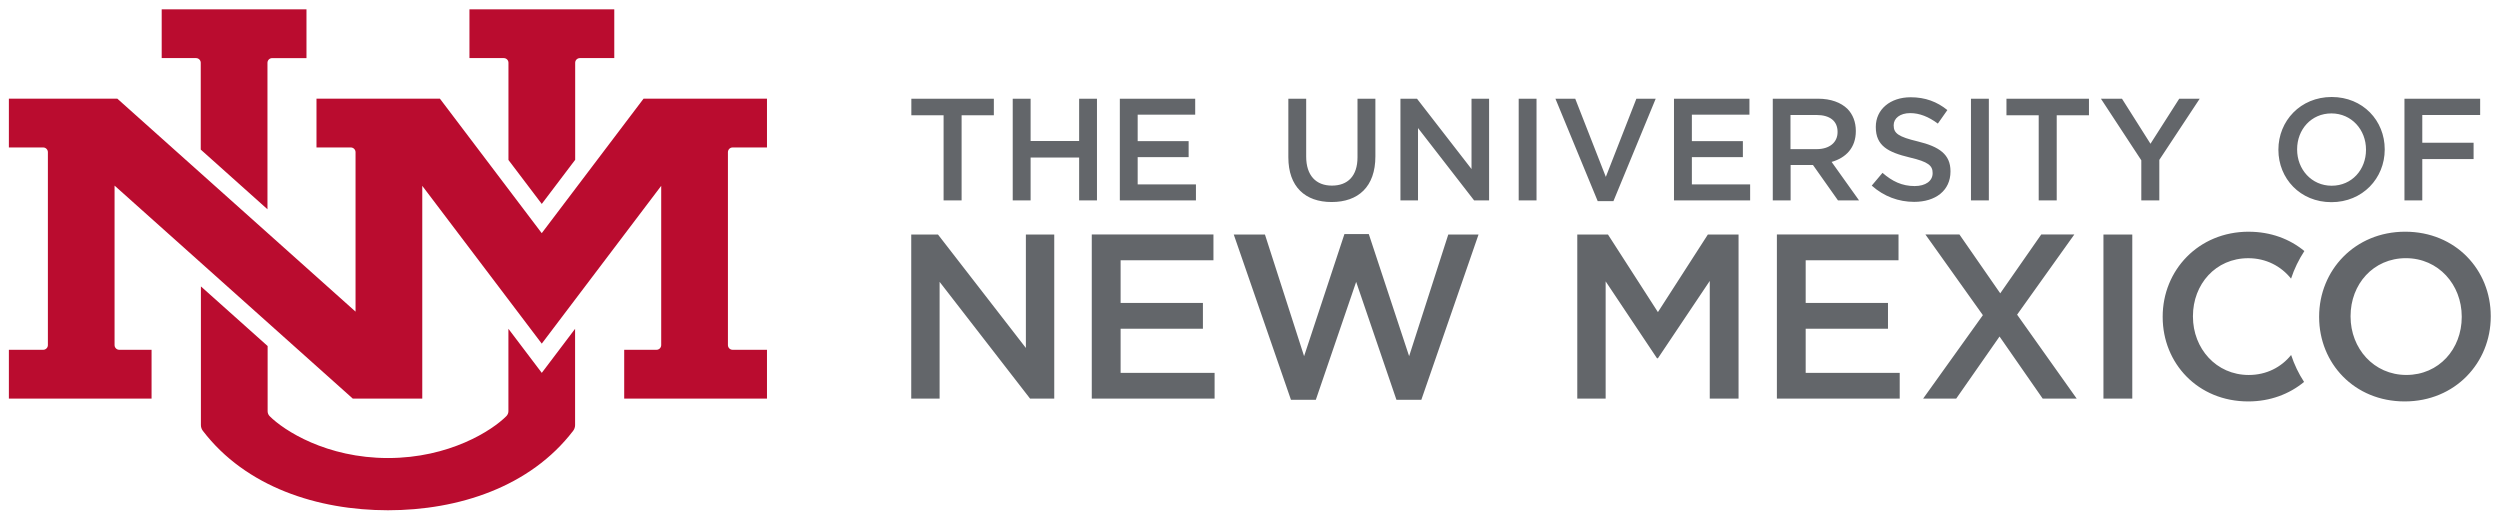 <?xml version="1.0" encoding="UTF-8"?> <svg xmlns="http://www.w3.org/2000/svg" height="57.542" viewBox="0 0 277.166 57.542" width="277.17"><g transform="matrix(1.25 0 0 -1.25 30.029 663.3)"><g transform="matrix(2.5 0 0 2.5 -128.28 -759.46)"><path d="m6.777 0v2.164h1.523c0.115 0 0.209 0.092 0.209 0.207v3.85l2.959 2.647v-6.496c0-0.115 0.092-0.207 0.207-0.207h1.523v-2.164h-6.422zm13.648 0v2.164h1.523c0.115 0 0.208 0.092 0.207 0.207v4.311l1.477 1.949 1.482-1.957v-4.303c0-0.115 0.094-0.207 0.209-0.207h1.525v-2.164h-6.424zm-20.425 3.963v2.164h1.523c0.114 0 0.207 0.095 0.207 0.209v8.555c0 0.115-0.093 0.209-0.207 0.209h-1.523v2.164h6.328v-2.164h-1.434c-0.114 0-0.207-0.094-0.207-0.209v-7.072l10.564 9.445h3.082v-9.435l5.299 6.998 5.297-6.998v7.062c0 0.115-0.092 0.209-0.207 0.209h-1.434v2.164h6.332v-2.164h-1.525c-0.115 0-0.207-0.094-0.207-0.209v-8.555c0-0.114 0.092-0.209 0.207-0.209h1.525v-2.164h-5.473l-4.516 5.965-4.516-5.965h-5.473v2.164h1.523c0.114 0 0.209 0.095 0.209 0.209v7.072l-10.566-9.446h-4.811zm8.516 8.326v6.15c0 0.09 0.031 0.183 0.086 0.254 1.905 2.491 5.091 3.523 8.211 3.523s6.306-1.032 8.211-3.523c0.056-0.071 0.086-0.164 0.086-0.254v-4.269l-1.477 1.953-1.48-1.955v3.654c0 0.081-0.032 0.16-0.09 0.219-0.634 0.639-2.526 1.859-5.25 1.859s-4.616-1.221-5.25-1.859c-0.058-0.059-0.088-0.138-0.088-0.219v-2.889l-2.959-2.644z" transform="matrix(.8 0 0 -.8 42.017 515.71)" fill="#ba0c2f"></path><path d="m103.01 3.889c-1.385 0-2.363 1.062-2.363 2.332v0.012c0 1.27 0.966 2.32 2.35 2.32 1.386 0 2.365-1.063 2.365-2.332v-0.014c0-1.269-0.965-2.318-2.352-2.318zm-18.676 0.012c-0.895 0-1.541 0.535-1.541 1.309v0.014c0 0.83 0.541 1.115 1.502 1.346 0.836 0.194 1.018 0.367 1.018 0.689v0.012c0 0.341-0.309 0.568-0.799 0.568-0.56 0-0.994-0.212-1.424-0.586l-0.477 0.566c0.54 0.482 1.192 0.721 1.881 0.721 0.948 0 1.611-0.501 1.611-1.346v-0.014c0-0.746-0.497-1.089-1.449-1.32-0.864-0.206-1.07-0.361-1.07-0.709v-0.014c0-0.295 0.271-0.533 0.734-0.533 0.412 0 0.817 0.162 1.225 0.465l0.422-0.6c-0.458-0.369-0.977-0.568-1.635-0.568zm-44.312 0.064v0.734h1.43v3.775h0.799v-3.775h1.43v-0.734h-3.658zm4.496 0v4.51h0.793v-1.9h2.152v1.9h0.791v-4.51h-0.791v1.875h-2.152v-1.875h-0.793zm4.75 0v4.51h3.375v-0.709h-2.584v-1.209h2.26v-0.711h-2.26v-1.172h2.551v-0.709h-3.342zm7.473 0v2.598c0 1.308 0.747 1.984 1.92 1.984 1.179 0 1.94-0.676 1.94-2.023v-2.559h-0.793v2.598c0 0.831-0.432 1.256-1.135 1.256-0.709 0-1.141-0.452-1.141-1.289v-2.564h-0.791zm4.971 0v4.51h0.779v-3.209l2.488 3.209h0.664v-4.51h-0.779v3.119l-2.418-3.119h-0.734zm5.244 0v4.51h0.791v-4.51h-0.791zm1.629 0 1.875 4.543h0.697l1.875-4.543h-0.857l-1.355 3.467-1.357-3.467h-0.877zm5.258 0v4.51h3.377v-0.709h-2.584v-1.209h2.262v-0.711h-2.262v-1.172h2.553v-0.709h-3.346zm4.381 0v4.51h0.791v-1.57h0.992l1.109 1.57h0.934l-1.217-1.707c0.631-0.18 1.074-0.624 1.074-1.365v-0.012c0-0.394-0.132-0.73-0.371-0.975-0.29-0.282-0.736-0.451-1.303-0.451h-2.01zm8.789 0v4.51h0.793v-4.51h-0.793zm1.574 0v0.734h1.43v3.775h0.799v-3.775h1.43v-0.734h-3.658zm4.189 0 1.791 2.731v1.779h0.799v-1.797l1.791-2.713h-0.908l-1.275 1.998-1.264-1.998h-0.934zm13.461 0v4.51h0.791v-1.834h2.275v-0.723h-2.275v-1.23h2.566v-0.723h-3.357zm-3.24 0.652c0.896 0 1.535 0.726 1.535 1.603v0.012c0 0.877-0.625 1.592-1.522 1.592-0.896 0-1.533-0.729-1.533-1.603v-0.014c0-0.876 0.626-1.59 1.52-1.59zm-23.988 0.07h1.154c0.588 0 0.934 0.264 0.934 0.746v0.014c0 0.458-0.36 0.754-0.926 0.754h-1.162v-1.514zm20.322 5.176c-2.235 0-3.816 1.716-3.816 3.764v0.021c0 2.049 1.559 3.742 3.795 3.742 0.974 0 1.825-0.328 2.475-0.865-0.241-0.369-0.433-0.769-0.574-1.195-0.435 0.541-1.091 0.887-1.879 0.887-1.445 0-2.475-1.176-2.475-2.59v-0.021c0-1.414 1.008-2.568 2.453-2.568 0.792 0 1.457 0.355 1.898 0.906 0.144-0.438 0.344-0.846 0.59-1.223-0.645-0.534-1.492-0.857-2.467-0.857zm6.938 0c-2.236 0-3.816 1.716-3.816 3.764v0.021c0 2.049 1.559 3.742 3.795 3.742 2.235 0 3.816-1.715 3.816-3.764v-0.021c0-2.049-1.56-3.742-3.795-3.742zm-47.041 0.104-1.789 5.416-1.736-5.394h-1.383l2.537 7.33h1.102l1.789-5.231 1.787 5.231h1.103l2.537-7.33h-1.342l-1.736 5.394-1.789-5.416h-1.08zm-19.211 0.021v7.277h1.258v-5.178l4.012 5.178h1.072v-7.277h-1.258v5.031l-3.898-5.031h-1.185zm8.006 0v7.277h5.447v-1.143h-4.168v-1.955h3.65v-1.145h-3.65v-1.893h4.117v-1.143h-5.396zm21.531 0v7.277h1.258v-5.199l2.277 3.41h0.041l2.299-3.43v5.219h1.277v-7.277h-1.361l-2.215 3.441-2.215-3.441h-1.361zm8.852 0v7.277h5.447v-1.143h-4.17v-1.955h3.65v-1.145h-3.65v-1.893h4.117v-1.143h-5.394zm6.588 0 2.547 3.576-2.65 3.701h1.467l1.922-2.754 1.914 2.754h1.508l-2.643-3.723 2.537-3.555h-1.467l-1.818 2.609-1.809-2.609h-1.508zm7.894 0v7.277h1.279v-7.277h-1.279zm13.412 1.049c1.445 0 2.477 1.176 2.477 2.59v0.021c0 1.414-1.01 2.568-2.455 2.568-1.446 0-2.475-1.176-2.475-2.59v-0.021c0-1.414 1.008-2.568 2.453-2.568z" transform="matrix(.8 0 0 -.8 42.017 515.71)" fill="#63666a"></path></g></g></svg> 